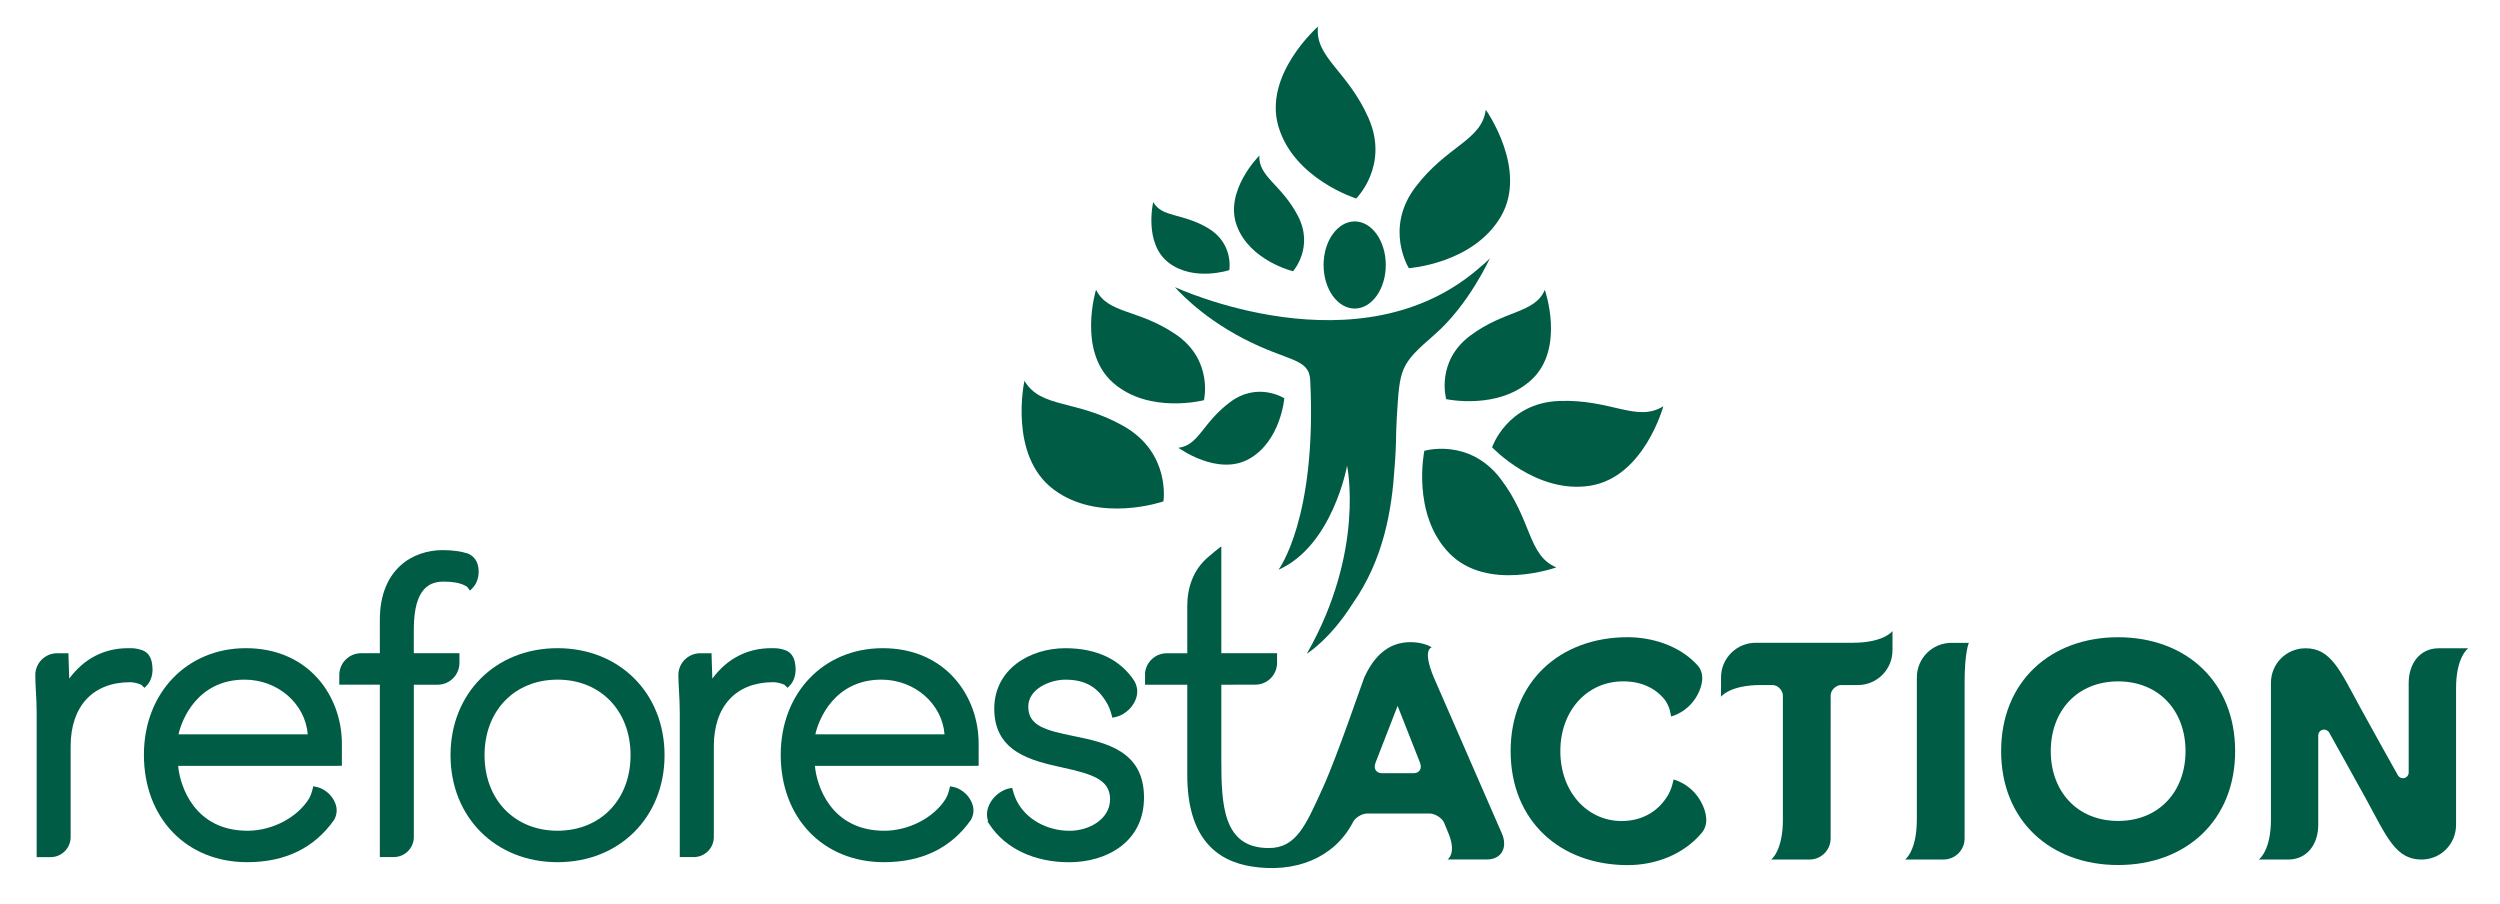 <svg version="1.1" id="Calque_1" xmlns="http://www.w3.org/2000/svg" xmlns:xlink="http://www.w3.org/1999/xlink" x="0px" y="0px"
     viewBox="0 0 819.95 296.52" style="enable-background:new 0 0 819.95 296.52;" xml:space="preserve">
<style type="text/css">
	.st0{fill:#005C45;}
	.st1{fill-rule:evenodd;clip-rule:evenodd;fill:#005C45;}
</style>
    <path class="st0" d="M548.89,255.66c0,0-0.52,3.41-2.36,5.99c-3.2,4.82-8.34,7.63-14.66,7.63c-11.36,0-20.11-9.64-20.11-22.92
	c0-13.25,8.75-22.89,20.61-22.89c5.82,0,10.36,2.1,13.47,5.81c2,2.47,2.22,5.71,2.22,5.71s5.51-1.21,8.68-7.08
	c1.54-2.88,2.52-6.79,0.1-9.62c-6.12-6.81-15.47-9.3-22.98-9.3c-22.22,0-38.4,14.57-38.4,37.37c0,22.82,16.18,37.38,38.4,37.38
	c9,0,18.2-3.38,24.24-10.53c2.54-2.96,1.48-7.11-0.14-10.12C554.64,256.93,548.89,255.66,548.89,255.66L548.89,255.66z"/>
    <path class="st0" d="M182.86,272.46c-14.1,0-23.94-10.19-23.94-24.78c0-14.58,9.84-24.77,23.94-24.77
	c14.1,0,23.95,10.19,23.95,24.77C206.8,262.28,196.96,272.46,182.86,272.46L182.86,272.46z M182.86,212.59
	c-20.34,0-35.1,14.77-35.1,35.1c0,20.33,14.76,35.09,35.1,35.09c20.34,0,35.1-14.76,35.1-35.09
	C217.96,227.36,203.2,212.59,182.86,212.59L182.86,212.59z"/>
    <path class="st0" d="M267.42,240.85c1.02-4.78,6.22-17.94,21.67-17.94c10.93,0,19.92,7.93,20.7,17.94H267.42L267.42,240.85z
	 M289.5,212.59c-19.39,0-33.44,14.71-33.44,34.97c0,20.74,13.92,35.22,33.85,35.22c12.48,0,22.05-4.64,28.55-13.9
	c1.11-2.02,1.1-4.2-0.07-6.34c-1.92-3.57-5.28-4.34-5.43-4.37l-1.35-0.29l-0.33,1.34c0,0.01-0.35,1.42-1.01,2.59l-0.2,0.34
	c-3.88,6.09-12.04,10.32-20.03,10.32c-17.31,0-22.16-14.48-22.77-21.29h52.28l1.43-0.02v-7.21
	C321,228.36,310.18,212.59,289.5,212.59L289.5,212.59z"/>
    <path class="st0" d="M58.56,240.85c1.01-4.78,6.22-17.94,21.66-17.94c10.94,0,19.92,7.93,20.71,17.94H58.56L58.56,240.85z
	 M80.64,212.59c-19.37,0-33.44,14.71-33.44,34.97c0,20.74,13.92,35.22,33.86,35.22c12.47,0,22.04-4.64,28.54-13.9
	c1.12-2.02,1.09-4.21-0.06-6.34c-1.93-3.57-5.29-4.34-5.43-4.37l-1.36-0.29l-0.33,1.34c-0.01,0.01-0.36,1.44-0.98,2.56
	c-3.78,6.29-12.1,10.69-20.24,10.69c-17.31,0-22.17-14.48-22.77-21.29h52.29l1.41-0.02v-7.21
	C112.14,228.36,101.32,212.59,80.64,212.59L80.64,212.59z"/>
    <path class="st0" d="M352.26,241.44c-9.31-1.89-15.01-3.37-15.01-9.68c0-5.77,7.06-8.84,12.18-8.84c6.59,0,10.76,2.45,13.9,8.19
	c0.72,1.38,1.15,2.97,1.15,2.98l0.35,1.31l1.32-0.3c0.16-0.03,3.79-0.87,5.9-4.75c1.25-2.31,1.27-4.69,0.03-6.94
	c-4.55-7.07-12.37-10.81-22.65-10.81c-11.6,0-23.33,6.82-23.33,19.86c0,14.33,12.42,17.07,22.41,19.28
	c9.69,2.14,15.57,3.91,15.57,10.39c0,6.48-6.75,10.35-13.29,10.35c-7.49,0-14.28-3.84-17.3-9.77c-0.72-1.39-1.16-3.01-1.16-3.02
	l-0.37-1.3l-1.32,0.28c-0.14,0.04-3.84,0.9-5.96,4.82c-1.03,1.92-1.24,3.88-0.62,5.75l-0.2,0.13l0.77,1.17
	c5.17,7.78,14.65,12.26,26.02,12.26c12.21,0,24.56-6.56,24.56-21.23C375.23,246.14,362.49,243.54,352.26,241.44L352.26,241.44z"/>
    <path class="st0" d="M145.54,190.76c3.04,0,5.15,0.39,6.86,1.24c0.57,0.28,0.77,0.45,0.77,0.42l1,1.3l1.14-1.24
	c0.09-0.1,2.03-2.25,1.63-5.94c-0.11-0.91-0.42-3.69-3.48-4.99c-2.38-0.76-5.1-1.12-8.34-1.12c-9.48,0-20.54,5.99-20.54,22.89v10.92
	h-6.15c-3.95,0-7.15,3.21-7.15,7.15v3.17h13.3v56.54h4.57c3.63,0,6.58-2.95,6.58-6.57v-49.96h7.81c3.95,0,7.15-3.21,7.15-7.16v-3.17
	h-14.97v-7.87C135.74,192.38,141.33,190.76,145.54,190.76L145.54,190.76z"/>
    <path class="st0" d="M260.89,218.44c-0.16-1.4-0.49-4.33-3.66-5.3c-1.68-0.52-2.63-0.55-3.81-0.55h-0.49
	c-7.86,0-14.46,3.44-19.3,9.98c-0.08-1.9-0.15-4.17-0.2-6.2l-0.06-2.12h-3.71c-3.95,0-7.17,3.21-7.17,7.15
	c0,1.54,0.11,3.27,0.21,5.16c0.12,2.17,0.25,4.6,0.25,7.14v47.41h4.58c3.63,0,6.59-2.94,6.59-6.57v-29.78
	c0-13.16,7.29-21.02,19.51-21.02c0.61,0,1.68,0.15,2.76,0.5c0.65,0.21,0.92,0.4,0.9,0.35l1.02,1.01l1-1.06
	C259.5,224.32,261.31,222.26,260.89,218.44L260.89,218.44z"/>
    <path class="st0" d="M48.4,224.54c0.2-0.23,2-2.28,1.57-6.1c-0.16-1.4-0.48-4.33-3.65-5.3c-1.68-0.52-2.65-0.55-3.82-0.55h-0.49
	c-7.86,0-14.46,3.44-19.3,9.98c-0.08-1.9-0.14-4.17-0.21-6.2l-0.06-2.12h-3.71c-3.95,0-7.15,3.21-7.15,7.15
	c0,1.54,0.08,3.27,0.18,5.16c0.13,2.17,0.27,4.6,0.27,7.14v47.42h4.57c3.62,0,6.57-2.95,6.57-6.57v-29.78
	c0-13.16,7.31-21.02,19.53-21.02c0.6,0,1.68,0.15,2.76,0.5c0.65,0.21,0.92,0.4,0.9,0.35l1.02,1.01L48.4,224.54L48.4,224.54z"/>
    <path class="st0" d="M694.7,269.25c-13.37,0-22.09-9.63-22.09-22.89c0-13.25,8.72-22.88,22.09-22.88c13.38,0,22.11,9.63,22.11,22.88
	C716.81,259.62,708.08,269.25,694.7,269.25L694.7,269.25z M694.7,209c-22.21,0-38.37,14.56-38.37,37.35
	c0,22.8,16.16,37.36,38.37,37.36c22.2,0,38.38-14.56,38.38-37.36C733.08,223.56,716.9,209,694.7,209L694.7,209z"/>
    <path class="st0" d="M628.69,222.18v46.74l-0.01-0.02c0,10.22-3.84,13.01-3.84,13.01h12.57c3.85,0,6.94-3.1,6.94-6.91v-51.18v0.03
	c0-10.22,1.41-13.01,1.41-13.01h-5.7C633.77,210.83,628.69,215.91,628.69,222.18L628.69,222.18z"/>
    <path class="st0" d="M607.7,210.81l0.04,0.01h-31.9c-6.28,0-11.38,5.09-11.38,11.35v6.35c0,0,2.8-3.84,13.01-3.84h-0.03h3.9
	c1.88,0,3.41,1.89,3.41,3.42v40.82v-0.02c0,10.22-3.84,13.01-3.84,13.01h12.57c3.84,0,6.93-3.1,6.93-6.93l0.01-46.88
	c0-1.89,1.9-3.42,3.41-3.42h5.51c6.26,0,11.35-5.08,11.35-11.36h0.01v-6.35C620.71,206.97,617.91,210.81,607.7,210.81L607.7,210.81z
	"/>
    <path class="st0" d="M799.87,212.62c-6.28,0-9.86,5.09-9.87,11.37v29.37c0,1.05-0.85,1.89-1.9,1.89c-0.64,0-1.23-0.36-1.58-0.86
	c0,0-8.96-16.01-12.36-22.24c-6.63-12.13-9.57-19.53-17.98-19.53c-6.36,0-11.36,5.09-11.36,11.37v44.91
	c0,10.22-3.99,13.01-3.99,13.01h9.65c6.26,0,9.85-5.08,9.86-11.36v-29.38c0-1.04,0.86-1.88,1.9-1.88c0.65,0,1.26,0.35,1.6,0.84
	c0,0,8.96,16.02,12.36,22.25c6.63,12.15,9.56,19.53,17.98,19.53c6.36,0,11.35-5.08,11.36-11.36v-44.91
	c0-10.23,3.99-13.02,3.99-13.02H799.87L799.87,212.62z"/>
    <path class="st0" d="M463.72,253.59h-10.54c-1.53,0-2.97-1.22-1.96-3.63l7.17-18.45l7.27,18.45
	C466.66,252.37,465.22,253.59,463.72,253.59L463.72,253.59z M470.28,222.22c-3.94-9.4-0.73-9.86-0.73-9.86s-0.8-0.88-4.23-1.54
	c-7.48-1.09-13.63,2.08-17.86,11.36c-0.33,0.65-8.91,25.95-13.54,36.08c-5.62,12.31-8.68,19.88-17.78,19.88
	c-15.06,0-15.57-14.1-15.57-29.18v-24.39l11.14-0.01c3.95,0,7.14-3.22,7.14-7.16v-3.16h-18.28v-35.04c0,0-0.88,0.54-4.47,3.64
	c-4.85,4.19-6.7,10.06-6.7,15.92v15.49h-6.71c-3.69,0-6.73,2.8-7.13,6.38l-0.01,3.94h13.85v29.55c0,20.5,9.39,28.25,21.18,30.08
	c14.06,2.19,26.8-2.63,33.01-14.24c0.63-1.7,3.14-3.13,4.66-3.13h20.78c1.53,0,4.03,1.43,4.66,3.13l1.15,2.8
	c3.15,7.18-0.09,9.13-0.09,9.13h12.84c5.31,0,6.87-4.38,4.96-8.6L470.28,222.22L470.28,222.22z"/>
    <path class="st0" d="M492.24,71.04c9.04-15.46-4.94-35.05-4.94-35.05c-1.28,10.1-12.76,11.76-23.05,25.36
	c-10.31,13.6-2.17,26.61-2.17,26.61S483.22,86.5,492.24,71.04L492.24,71.04z"/>
    <path class="st0" d="M444.81,65.1c0,0,10.92-10.77,4.04-26.38c-6.89-15.6-17.67-19.88-16.58-30c0,0-18.12,15.84-12.91,32.97
	C424.57,58.81,444.81,65.1,444.81,65.1L444.81,65.1z"/>
    <path class="st0" d="M424.09,88.96c0,0,7-7.85,1.58-18.19c-5.4-10.33-12.95-12.77-12.64-19.73c0,0-11.67,11.62-7.35,23.08
	C410.01,85.58,424.09,88.96,424.09,88.96L424.09,88.96z"/>
    <path class="st0" d="M474.32,130.91c0,0,17.31,3.76,28.17-6.54c10.85-10.31,4.18-29.3,4.18-29.3c-3.36,7.81-12.99,6.47-24.43,14.99
	C470.81,118.57,474.32,130.91,474.32,130.91L474.32,130.91z"/>
    <path class="st0" d="M492.19,157.07c-10.36-13.59-25.04-9.21-25.04-9.21s-4.3,20.74,8.17,33.57c12.48,12.85,35.11,4.66,35.11,4.66
	C501.05,182.14,502.5,170.64,492.19,157.07L492.19,157.07z"/>
    <path class="st0" d="M489.38,146.71c0,0,14.52,15.44,32.2,12.59c17.68-2.83,23.96-26.06,23.96-26.06
	c-8.63,5.42-17.18-2.4-34.22-1.73C494.25,132.18,489.38,146.71,489.38,146.71L489.38,146.71z"/>
    <path class="st0" d="M394.87,131.26c0,0,3.16-13.07-9.17-21.54c-12.35-8.46-22.36-6.67-26.22-14.72c0,0-6.2,20.19,5.6,30.54
	C376.87,135.92,394.87,131.26,394.87,131.26L394.87,131.26z"/>
    <path class="st0" d="M403.55,131.81c-9.11,6.71-10.34,14.3-17.05,15.05c0,0,12.87,9.47,23.22,3.63
	c10.34-5.83,11.51-19.85,11.51-19.85S412.69,125.1,403.55,131.81L403.55,131.81z"/>
    <path class="st0" d="M396.17,74.8c-8.51-5.03-15.04-3.4-17.94-8.53c0,0-3.18,13.58,5.07,19.89c8.24,6.31,19.89,2.43,19.89,2.43
	S404.71,79.83,396.17,74.8L396.17,74.8z"/>
    <path class="st0" d="M345.66,160.61c15.03,11.13,35.92,3.83,35.92,3.83s2.48-15.82-13.01-24.66c-15.48-8.83-27.19-5.71-32.57-14.88
	C335.99,124.9,330.63,149.46,345.66,160.61L345.66,160.61z"/>
    <path class="st1" d="M434.11,86.91c0,7.89,4.57,14.29,10.2,14.29c5.63,0,10.2-6.4,10.2-14.29s-4.57-14.29-10.2-14.29
	C438.68,72.63,434.11,79.03,434.11,86.91L434.11,86.91z"/>
    <path class="st0" d="M485.74,87.38c-39.56,35.21-100.38,6.79-100.38,6.79s7.79,9.28,22.53,16.92c14.74,7.64,21.47,6.25,21.84,13.65
	c2.22,45.43-10.41,62.13-10.41,62.13c17.8-7.91,22.49-34.11,22.49-34.11s6.03,27.91-13.19,61.64c0,0,7.55-4.6,14.99-16.39
	c10.32-14.65,12.91-31.11,13.78-44.68c0.3-3.66,0.5-7.51,0.52-11.57c0.05-1.7,0.12-3.33,0.21-4.81c0.99-16.31,0.99-17.3,12.36-27.18
	c11.36-9.88,18.19-25.12,18.19-25.12S487.77,85.74,485.74,87.38L485.74,87.38z"/>
</svg>
